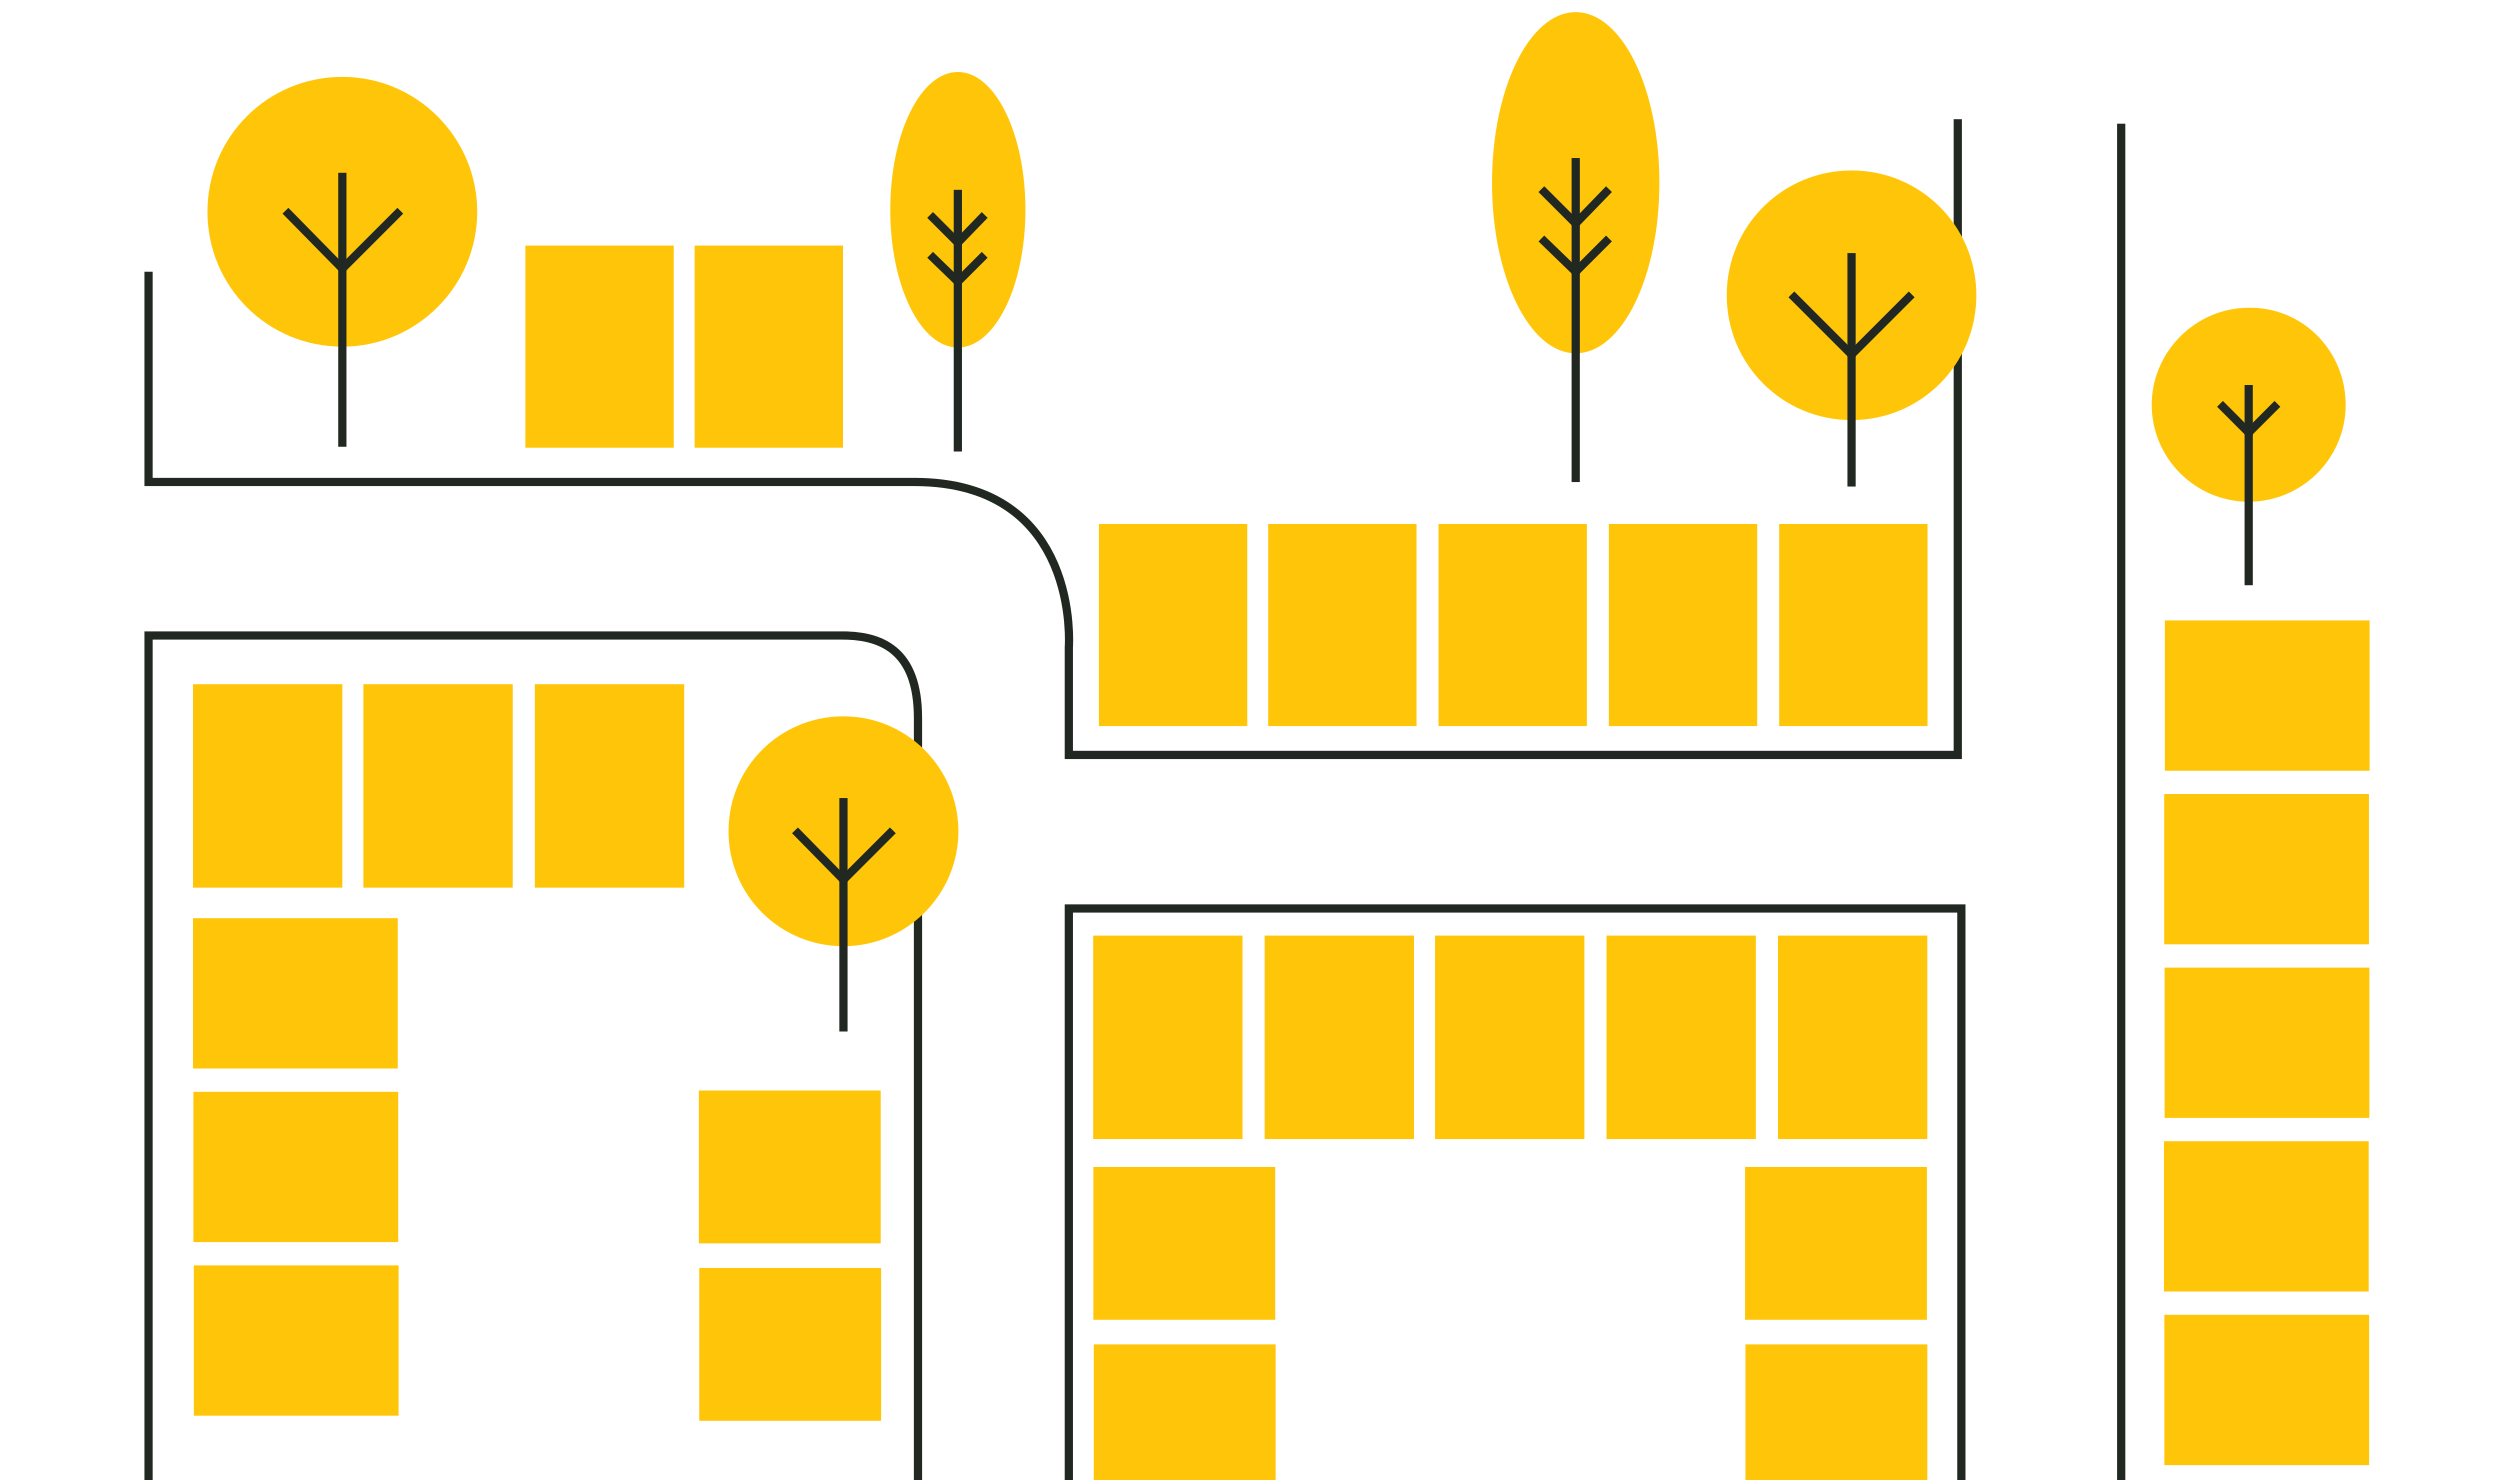<?xml version="1.0" encoding="utf-8"?>
<!-- Generator: Adobe Illustrator 26.0.3, SVG Export Plug-In . SVG Version: 6.00 Build 0)  -->
<svg version="1.1" id="Layer_1" xmlns="http://www.w3.org/2000/svg" xmlns:xlink="http://www.w3.org/1999/xlink" x="0px" y="0px"
	 width="760px" height="450px" viewBox="0 0 760 450" style="enable-background:new 0 0 760 450;" xml:space="preserve">
<style type="text/css">
	.st0{fill:#FFC609;}
	.st1{fill:none;stroke:#212721;stroke-width:2.5;stroke-miterlimit:10;}
</style>
<g>
	<ellipse class="st0" cx="479.016" cy="55.544" rx="25.441" ry="51.861"/>
	<line class="st1" x1="479.016" y1="146.544" x2="479.016" y2="48.042"/>
	<polyline class="st1" points="489.127,72.504 479.016,82.616 468.579,72.504 	"/>
	<polyline class="st1" points="489.127,57.501 479.016,67.938 468.579,57.501 	"/>
</g>
<g>
	<ellipse class="st0" cx="291.185" cy="63.766" rx="20.547" ry="41.884"/>
	<line class="st1" x1="291.185" y1="137.261" x2="291.185" y2="57.707"/>
	<polyline class="st1" points="299.351,77.464 291.185,85.63 282.755,77.464 	"/>
	<polyline class="st1" points="299.351,65.346 291.185,73.776 282.755,65.346 	"/>
</g>
<rect x="540.87" y="159.286" class="st0" width="45.101" height="61.442"/>
<rect x="489.09" y="159.286" class="st0" width="45.101" height="61.442"/>
<rect x="437.308" y="159.286" class="st0" width="45.101" height="61.442"/>
<rect x="385.527" y="159.286" class="st0" width="45.101" height="61.442"/>
<rect x="658.119" y="188.607" class="st0" width="62.249" height="45.694"/>
<rect x="657.915" y="241.381" class="st0" width="62.249" height="45.694"/>
<rect x="658.042" y="294.155" class="st0" width="62.249" height="45.694"/>
<rect x="657.838" y="346.929" class="st0" width="62.249" height="45.694"/>
<rect x="657.965" y="399.703" class="st0" width="62.249" height="45.694"/>
<rect x="58.672" y="279.132" class="st0" width="62.249" height="45.694"/>
<rect x="58.799" y="331.905" class="st0" width="62.249" height="45.694"/>
<rect x="58.926" y="384.68" class="st0" width="62.249" height="45.694"/>
<rect x="332.384" y="354.752" class="st0" width="55.284" height="46.462"/>
<rect x="332.509" y="408.691" class="st0" width="55.284" height="46.462"/>
<rect x="530.496" y="354.752" class="st0" width="55.284" height="46.462"/>
<rect x="530.621" y="408.691" class="st0" width="55.284" height="46.462"/>
<rect x="212.454" y="331.521" class="st0" width="55.284" height="46.462"/>
<rect x="212.579" y="385.46" class="st0" width="55.284" height="46.462"/>
<rect x="334.073" y="159.286" class="st0" width="45.101" height="61.442"/>
<rect x="211.171" y="74.662" class="st0" width="45.101" height="61.442"/>
<rect x="159.716" y="74.662" class="st0" width="45.101" height="61.442"/>
<rect x="540.504" y="284.422" class="st0" width="45.401" height="61.851"/>
<rect x="488.379" y="284.422" class="st0" width="45.401" height="61.851"/>
<rect x="436.254" y="284.422" class="st0" width="45.401" height="61.851"/>
<rect x="384.457" y="284.422" class="st0" width="45.401" height="61.851"/>
<rect x="162.593" y="207.998" class="st0" width="45.401" height="61.851"/>
<rect x="110.468" y="207.998" class="st0" width="45.401" height="61.851"/>
<rect x="58.672" y="207.998" class="st0" width="45.401" height="61.851"/>
<rect x="332.333" y="284.422" class="st0" width="45.401" height="61.851"/>
<polyline class="st1" points="324.926,509.02 324.926,276.178 596.256,276.178 596.256,509.839 
	"/>
<path class="st1" d="M279.067,509.566V218.309c0-20.746-11.192-25.386-24.021-25.113H45.159
	v315.896"/>
<path class="st1" d="M595.164,36.24v193.261H324.926v-32.756c0,0,3.822-50.226-46.95-50.226
	H45.159V82.616"/>
<line class="st1" x1="644.844" y1="37.604" x2="644.844" y2="509.566"/>
<g>
	<path class="st0" d="M600.815,89.767c0,21.019-16.924,37.943-37.942,37.943
		c-21.019,0-37.943-16.924-37.943-37.943s16.924-37.943,37.943-37.943
		C583.891,51.824,600.815,68.748,600.815,89.767"/>
	<line class="st1" x1="562.872" y1="147.909" x2="562.872" y2="76.937"/>
	<polyline class="st1" points="581.161,89.494 562.872,107.783 544.583,89.494 	"/>
</g>
<g>
	<path class="st0" d="M291.351,252.703c0,19.108-15.559,34.94-34.94,34.94
		s-34.94-15.559-34.94-34.94c0-19.381,15.559-34.94,34.94-34.94
		S291.351,233.595,291.351,252.703"/>
	<line class="st1" x1="256.411" y1="313.575" x2="256.411" y2="242.603"/>
	<polyline class="st1" points="271.424,252.43 256.411,267.443 241.671,252.43 	"/>
</g>
<g>
	<path class="st0" d="M145.078,64.378c0,22.424-18.26,41.005-41.005,41.005
		S63.068,87.123,63.068,64.378S81.328,23.374,104.073,23.374
		S145.078,41.954,145.078,64.378"/>
	<line class="st1" x1="104.073" y1="135.816" x2="104.073" y2="52.525"/>
	<polyline class="st1" points="121.692,64.058 104.073,81.677 86.774,64.058 	"/>
</g>
<g>
	<path class="st0" d="M713.086,123.043c0,16.378-13.375,29.48-29.481,29.48
		c-16.378,0-29.48-13.375-29.48-29.48s13.375-29.481,29.48-29.481
		C699.983,93.29,713.086,106.665,713.086,123.043"/>
	<line class="st1" x1="683.605" y1="177.91" x2="683.605" y2="117.038"/>
	<polyline class="st1" points="692.34,122.77 683.605,131.505 674.87,122.77 	"/>
</g>
</svg>
